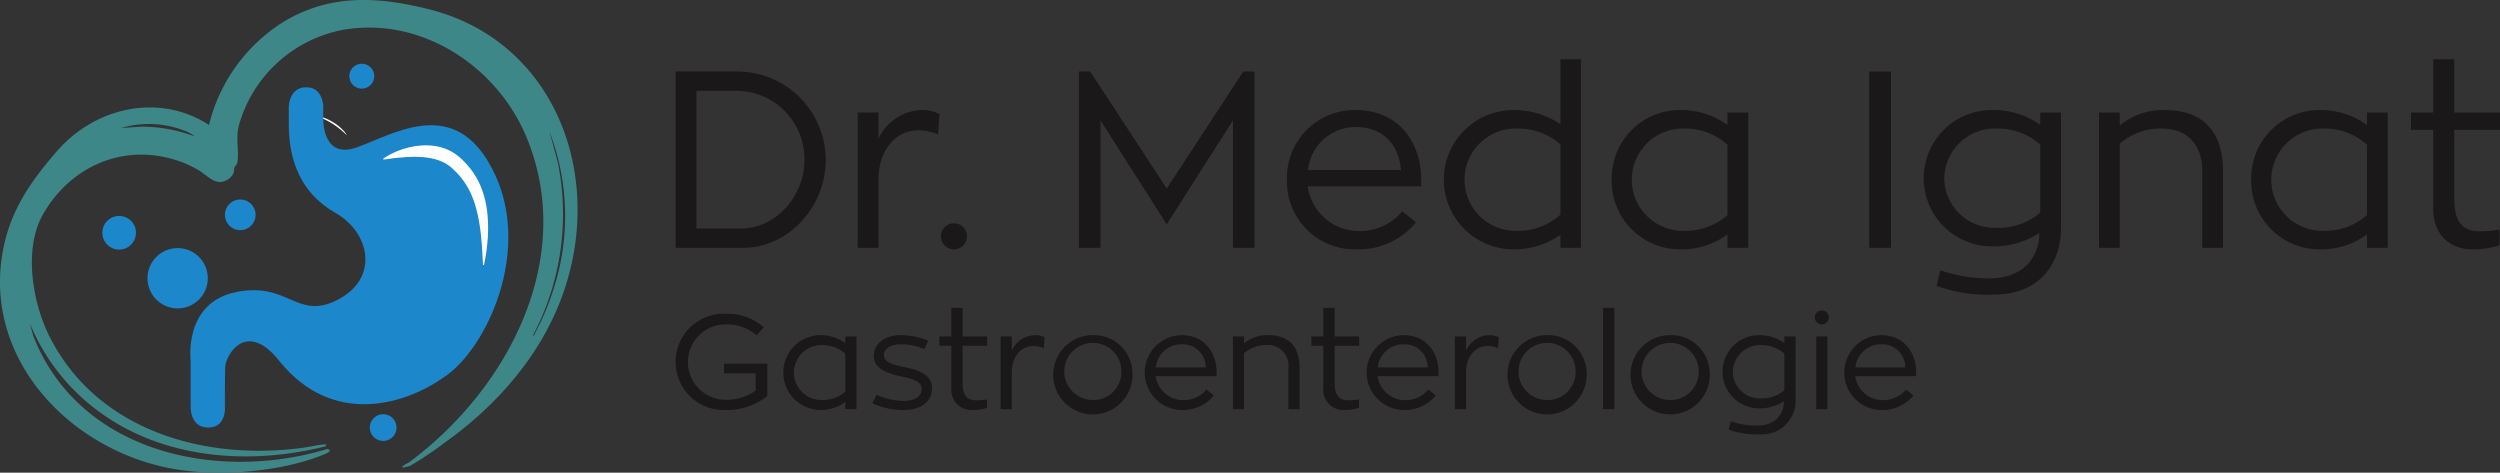 <svg xmlns="http://www.w3.org/2000/svg" xmlns:xlink="http://www.w3.org/1999/xlink" width="378.899" height="71.634" viewBox="0 0 378.899 71.634">
  <rect x="0" y="0" width="378.899" height="71.634" fill="#333333" stroke="none"/>
  <defs>
    <clipPath id="clip-path">
      <rect id="Rectangle_12309" data-name="Rectangle 12309" width="378.899" height="71.634" fill="none"/>
    </clipPath>
  </defs>
  <g id="Group_3311" data-name="Group 3311" transform="translate(0 0)">
    <g id="Group_3310" data-name="Group 3310" transform="translate(0 0)" clip-path="url(#clip-path)">
      <path id="Path_28315" data-name="Path 28315" d="M77.769,40.7s.063-.068.19-.185.317-.282.574-.476A9.815,9.815,0,0,1,79.5,39.4a9.953,9.953,0,0,1,1.367-.663,8.768,8.768,0,0,1,1.768-.5,7.974,7.974,0,0,1,1.026-.1,6.832,6.832,0,0,1,1.1.068,5.652,5.652,0,0,1,2.212.825l.221.143.242.164c.155.111.307.224.456.343a10.165,10.165,0,0,1,.862.767,9.123,9.123,0,0,1,.758.87,8.664,8.664,0,0,1,.638.942,11.352,11.352,0,0,1,.922,1.967,14.9,14.9,0,0,1,.537,1.917c.134.615.215,1.2.279,1.739s.093,1.034.116,1.472.024.82.02,1.133-.013.561-.017.728-.012.257-.012.257l-.113.009s-.02-.088-.056-.251-.083-.4-.154-.707-.148-.672-.247-1.091c-.052-.209-.1-.432-.163-.665l-.091-.357-.1-.373c-.14-.506-.3-1.049-.5-1.61a17.777,17.777,0,0,0-.69-1.715c-.137-.286-.278-.574-.44-.853s-.327-.557-.512-.824a8.752,8.752,0,0,0-1.265-1.474,8.428,8.428,0,0,0-.745-.624c-.129-.1-.264-.19-.4-.281l-.2-.131-.221-.139a4.59,4.59,0,0,0-1.608-.6,5.722,5.722,0,0,0-.852-.1,7.8,7.8,0,0,0-.847,0,12.381,12.381,0,0,0-1.594.2,24.536,24.536,0,0,0-2.437.606l-.693.213-.247.078Z" transform="translate(-22.299 -10.937)" fill="#fff"/>
      <path id="Path_28316" data-name="Path 28316" d="M153.733,41.92H143.577V15.2h9.285A13.417,13.417,0,0,1,166.315,28.58c0,7.087-5.571,13.339-12.582,13.339M153.468,39c5.267,0,9.625-4.889,9.625-10.421a10.337,10.337,0,0,0-10.232-10.459h-6.139V39Z" transform="translate(-41.169 -4.359)" fill="#1a1818"/>
      <path id="Path_28317" data-name="Path 28317" d="M185.4,27.781a7.405,7.405,0,0,1,6.746-4.4,5.88,5.88,0,0,1,2.5.607l-.227,3.069a8.055,8.055,0,0,0-2.919-.606c-3.9,0-6.1,3.525-6.1,7.428V44.265h-3.145v-20.5H185.4Z" transform="translate(-52.259 -6.705)" fill="#1a1818"/>
      <path id="Path_28318" data-name="Path 28318" d="M201.912,51.394a1.971,1.971,0,1,1,1.971-1.971,1.957,1.957,0,0,1-1.971,1.971" transform="translate(-57.331 -13.607)" fill="#1a1818"/>
      <path id="Path_28319" data-name="Path 28319" d="M255.868,15.2V41.92H252.61V22.592L242.567,38.357,232.524,22.592V41.92h-3.259V15.2h1.705l11.6,17.735,11.6-17.735Z" transform="translate(-65.74 -4.359)" fill="#1a1818"/>
      <path id="Path_28320" data-name="Path 28320" d="M276.609,34.943a7.836,7.836,0,0,0,7.807,6.783,8.315,8.315,0,0,0,6.518-2.994l2.085,1.667a11.251,11.251,0,0,1-9.133,4.093,10.253,10.253,0,0,1-10.421-10.536,10.262,10.262,0,0,1,10.421-10.573c6.139,0,9.929,4.434,9.929,10.725,0,.341-.038.834-.038.834Zm.038-2.464h14.1c-.3-3.714-2.577-6.518-6.859-6.518a7.246,7.246,0,0,0-7.238,6.518" transform="translate(-78.413 -6.705)" fill="#1a1818"/>
      <path id="Path_28321" data-name="Path 28321" d="M327.578,12.6V41.173H324.47V39.2a12.148,12.148,0,0,1-7.125,2.2,10.554,10.554,0,1,1,0-21.108,12.4,12.4,0,0,1,7.125,2.16V12.6ZM324.47,36.133V25.484A9.726,9.726,0,0,0,317.8,23.1a7.751,7.751,0,1,0,0,15.5,9.557,9.557,0,0,0,6.67-2.464" transform="translate(-87.964 -3.613)" fill="#1a1818"/>
      <path id="Path_28322" data-name="Path 28322" d="M363.163,23.764v20.5h-3.145V42.219a11.675,11.675,0,0,1-7.124,2.274A10.351,10.351,0,0,1,342.471,33.92a10.342,10.342,0,0,1,10.422-10.535,11.926,11.926,0,0,1,7.124,2.274v-1.9Zm-3.145,4.889a9.46,9.46,0,0,0-6.632-2.464,7.751,7.751,0,1,0,0,15.5,9.626,9.626,0,0,0,6.632-2.387Z" transform="translate(-98.2 -6.705)" fill="#1a1818"/>
      <rect id="Rectangle_12307" data-name="Rectangle 12307" width="3.297" height="26.717" transform="translate(283.298 10.843)" fill="#1a1818"/>
      <path id="Path_28323" data-name="Path 28323" d="M429.574,23.763V41.309c0,5.116-3.07,10.043-10.156,10.043a22.6,22.6,0,0,1-8.716-1.326l.606-2.35a21.835,21.835,0,0,0,7.465,1.213c4.965,0,7.238-3.031,7.5-6.252,0-.19.039-.455.039-.645a12.455,12.455,0,0,1-7.011,2.047,10.329,10.329,0,1,1,0-20.654,12.164,12.164,0,0,1,7.125,2.236V23.763ZM419.8,41.233a9.589,9.589,0,0,0,6.632-2.312V28.614a9.679,9.679,0,0,0-6.632-2.425,7.674,7.674,0,0,0-7.92,7.541,7.6,7.6,0,0,0,7.92,7.5" transform="translate(-117.21 -6.705)" fill="#1a1818"/>
      <path id="Path_28324" data-name="Path 28324" d="M464.806,32.632V44.266H461.66V32.632c0-4.245-2.5-6.443-6.139-6.443a9.207,9.207,0,0,0-6.367,2.312V44.266h-3.145v-20.5h3.145v1.971a10.233,10.233,0,0,1,6.859-2.349c5.457,0,8.792,2.956,8.792,9.247" transform="translate(-127.889 -6.705)" fill="#1a1818"/>
      <path id="Path_28325" data-name="Path 28325" d="M499.051,23.764v20.5h-3.146V42.219a11.675,11.675,0,0,1-7.124,2.274A10.351,10.351,0,0,1,478.359,33.92a10.342,10.342,0,0,1,10.422-10.535,11.926,11.926,0,0,1,7.124,2.274v-1.9Zm-3.146,4.889a9.46,9.46,0,0,0-6.632-2.464,7.751,7.751,0,1,0,0,15.5,9.626,9.626,0,0,0,6.632-2.387Z" transform="translate(-137.165 -6.705)" fill="#1a1818"/>
      <path id="Path_28326" data-name="Path 28326" d="M518.862,23.286V33.594c0,3.79,1.289,5.078,3.942,5.078a16.321,16.321,0,0,0,2.918-.265v2.387a12.933,12.933,0,0,1-4.131.606c-3.26,0-5.912-2.084-5.912-6.178V23.286h-3.372V20.671h3.372V12.6h3.183v8.072H525.8v2.615Z" transform="translate(-146.899 -3.613)" fill="#1a1818"/>
      <path id="Path_28327" data-name="Path 28327" d="M157.488,74.247v4.907a9.921,9.921,0,0,1-6.211,2.1,7.3,7.3,0,1,1,0-14.58,8.229,8.229,0,0,1,5.682,2.057l-1.1,1.2a6.725,6.725,0,0,0-4.582-1.649,5.713,5.713,0,1,0,0,11.424,7.414,7.414,0,0,0,4.46-1.405V75.692h-4.806V74.247Z" transform="translate(-41.199 -19.117)" fill="#1a1818"/>
      <path id="Path_28328" data-name="Path 28328" d="M177.523,71.414V82.431h-1.69v-1.1A6.276,6.276,0,0,1,172,82.553a5.672,5.672,0,0,1,0-11.342,6.4,6.4,0,0,1,3.828,1.222V71.414Zm-1.69,2.627a5.085,5.085,0,0,0-3.563-1.324,4.165,4.165,0,1,0,0,8.329,5.17,5.17,0,0,0,3.563-1.283Z" transform="translate(-47.715 -20.419)" fill="#1a1818"/>
      <path id="Path_28329" data-name="Path 28329" d="M186.02,80.272a10.63,10.63,0,0,0,4.052.917c2.036,0,2.77-.9,2.77-1.833,0-1.058-1.141-1.486-3.116-1.893-2.4-.509-4.134-1.283-4.134-3.136,0-1.812,1.69-3.116,4.093-3.116a10.871,10.871,0,0,1,4.154.855l-.57,1.262a9.159,9.159,0,0,0-3.625-.733c-1.486,0-2.525.672-2.525,1.65s1.039,1.405,3.095,1.812c2.546.509,4.195,1.3,4.195,3.218,0,1.812-1.364,3.279-4.378,3.279a10.88,10.88,0,0,1-4.643-1.019Z" transform="translate(-53.158 -20.419)" fill="#1a1818"/>
      <path id="Path_28330" data-name="Path 28330" d="M203.128,71.157V76.7c0,2.036.693,2.729,2.118,2.729a8.708,8.708,0,0,0,1.568-.143v1.282a6.918,6.918,0,0,1-2.219.326,3.042,3.042,0,0,1-3.177-3.319V71.157H199.6V69.752h1.812V65.415h1.71v4.337h3.727v1.405Z" transform="translate(-57.235 -18.757)" fill="#1a1818"/>
      <path id="Path_28331" data-name="Path 28331" d="M214.312,73.572a3.979,3.979,0,0,1,3.625-2.362,3.166,3.166,0,0,1,1.344.326l-.123,1.65a4.32,4.32,0,0,0-1.568-.326c-2.1,0-3.278,1.894-3.278,3.991V82.43h-1.69V71.414h1.69Z" transform="translate(-60.967 -20.419)" fill="#1a1818"/>
      <path id="Path_28332" data-name="Path 28332" d="M235.807,76.892a6.006,6.006,0,1,1-5.987-5.681,5.843,5.843,0,0,1,5.987,5.681m-1.67,0a4.331,4.331,0,1,0-4.317,4.154,4.252,4.252,0,0,0,4.317-4.154" transform="translate(-64.176 -20.419)" fill="#1a1818"/>
      <path id="Path_28333" data-name="Path 28333" d="M244.886,77.421a4.211,4.211,0,0,0,4.195,3.645,4.469,4.469,0,0,0,3.5-1.608l1.12.9a6.044,6.044,0,0,1-4.907,2.2,5.672,5.672,0,0,1,0-11.342c3.3,0,5.335,2.383,5.335,5.763,0,.183-.021.448-.021.448Zm.02-1.324h7.576a3.5,3.5,0,0,0-3.686-3.5,3.9,3.9,0,0,0-3.889,3.5" transform="translate(-69.734 -20.419)" fill="#1a1818"/>
      <path id="Path_28334" data-name="Path 28334" d="M272.081,76.18v6.252h-1.69V76.18a3.108,3.108,0,0,0-3.3-3.462,4.949,4.949,0,0,0-3.421,1.243v8.471h-1.69V71.414h1.69v1.059a5.5,5.5,0,0,1,3.685-1.262c2.933,0,4.725,1.588,4.725,4.969" transform="translate(-75.12 -20.419)" fill="#1a1818"/>
      <path id="Path_28335" data-name="Path 28335" d="M282.175,71.157V76.7c0,2.036.693,2.729,2.118,2.729a8.709,8.709,0,0,0,1.568-.143v1.282a6.918,6.918,0,0,1-2.219.326,3.042,3.042,0,0,1-3.177-3.319V71.157h-1.812V69.752h1.812V65.415h1.71v4.337H285.9v1.405Z" transform="translate(-79.901 -18.757)" fill="#1a1818"/>
      <path id="Path_28336" data-name="Path 28336" d="M292.046,77.421a4.211,4.211,0,0,0,4.195,3.645,4.469,4.469,0,0,0,3.5-1.608l1.12.9a6.045,6.045,0,0,1-4.907,2.2,5.672,5.672,0,0,1,0-11.342c3.3,0,5.335,2.383,5.335,5.763,0,.183-.021.448-.021.448Zm.02-1.324h7.576a3.5,3.5,0,0,0-3.686-3.5,3.9,3.9,0,0,0-3.889,3.5" transform="translate(-83.257 -20.419)" fill="#1a1818"/>
      <path id="Path_28337" data-name="Path 28337" d="M310.831,73.572a3.979,3.979,0,0,1,3.625-2.362,3.166,3.166,0,0,1,1.344.326l-.123,1.65a4.32,4.32,0,0,0-1.568-.326c-2.1,0-3.278,1.894-3.278,3.991V82.43h-1.69V71.414h1.69Z" transform="translate(-88.643 -20.419)" fill="#1a1818"/>
      <path id="Path_28338" data-name="Path 28338" d="M332.324,76.892a6.006,6.006,0,1,1-5.986-5.681,5.842,5.842,0,0,1,5.986,5.681m-1.669,0a4.331,4.331,0,1,0-4.317,4.154,4.252,4.252,0,0,0,4.317-4.154" transform="translate(-91.852 -20.419)" fill="#1a1818"/>
      <rect id="Rectangle_12308" data-name="Rectangle 12308" width="1.71" height="15.354" transform="translate(242.956 46.658)" fill="#1a1818"/>
      <path id="Path_28339" data-name="Path 28339" d="M358.473,76.892a6.006,6.006,0,1,1-5.987-5.681,5.843,5.843,0,0,1,5.987,5.681m-1.67,0a4.331,4.331,0,1,0-4.317,4.154,4.252,4.252,0,0,0,4.317-4.154" transform="translate(-99.349 -20.419)" fill="#1a1818"/>
      <path id="Path_28340" data-name="Path 28340" d="M377.043,71.414v9.428a5.091,5.091,0,0,1-5.457,5.4,12.148,12.148,0,0,1-4.684-.713l.326-1.262a11.736,11.736,0,0,0,4.011.651c2.668,0,3.889-1.629,4.032-3.359,0-.1.021-.245.021-.347a6.7,6.7,0,0,1-3.767,1.1,5.55,5.55,0,1,1,0-11.1,6.539,6.539,0,0,1,3.829,1.2v-1ZM371.789,80.8a5.156,5.156,0,0,0,3.564-1.242V74.021a5.2,5.2,0,0,0-3.564-1.3,4.124,4.124,0,0,0-4.255,4.053,4.081,4.081,0,0,0,4.255,4.031" transform="translate(-104.908 -20.419)" fill="#1a1818"/>
      <path id="Path_28341" data-name="Path 28341" d="M385.618,67.025a1.052,1.052,0,0,1,1.079-1.039,1.03,1.03,0,0,1,1.039,1.039,1.047,1.047,0,0,1-1.039,1.058,1.069,1.069,0,0,1-1.079-1.058m.224,2.892h1.69V80.932h-1.69Z" transform="translate(-110.572 -18.921)" fill="#1a1818"/>
      <path id="Path_28342" data-name="Path 28342" d="M393.531,77.421a4.211,4.211,0,0,0,4.195,3.645,4.469,4.469,0,0,0,3.5-1.608l1.12.9a6.044,6.044,0,0,1-4.907,2.2,5.672,5.672,0,0,1,0-11.342c3.3,0,5.335,2.383,5.335,5.763,0,.183-.021.448-.021.448Zm.02-1.324h7.576a3.5,3.5,0,0,0-3.686-3.5,3.9,3.9,0,0,0-3.889,3.5" transform="translate(-112.356 -20.419)" fill="#1a1818"/>
      <path id="Path_28343" data-name="Path 28343" d="M71.67,27.516a11.89,11.89,0,0,0-3.525-2.482l-1.476-.564a7.749,7.749,0,0,1,4.6,2.444,2.64,2.64,0,0,1,.4.6" transform="translate(-19.117 -7.017)" fill="#fff"/>
      <path id="Path_28344" data-name="Path 28344" d="M85.51,30.872c-5.752-9.454-14.359-4-19.794-2.05s-5.129-4.514-5.129-4.514V22.671H55.363v2.663c0,5.538,1.844,10.462,7.073,13.436s6.665,9.845.409,13.127-7.484-2.77-15.484-1.128-6.87,10.358-6.87,10.358v6.887h5.185c0-3.033.016-5.323.044-5.861.1-1.949,3.282-7.282,8.307-.822,8,9.845,19.175,6.666,25.531,1.847S92.8,42.853,85.51,30.872" transform="translate(-11.595 -6.501)" fill="#1c87cb"/>
      <path id="Path_28345" data-name="Path 28345" d="M52.443,44.714a2.322,2.322,0,1,1-2.322-2.322,2.323,2.323,0,0,1,2.322,2.322" transform="translate(-13.706 -12.155)" fill="#1c87cb"/>
      <path id="Path_28346" data-name="Path 28346" d="M82.629,90.043a2.022,2.022,0,1,1-2.022-2.023,2.022,2.022,0,0,1,2.022,2.023" transform="translate(-22.533 -25.239)" fill="#1c87cb"/>
      <path id="Path_28347" data-name="Path 28347" d="M78,15.431a1.884,1.884,0,1,1-1.884-1.884A1.885,1.885,0,0,1,78,15.431" transform="translate(-21.284 -3.884)" fill="#1c87cb"/>
      <path id="Path_28348" data-name="Path 28348" d="M26.842,48.439A2.547,2.547,0,1,1,24.3,45.892a2.547,2.547,0,0,1,2.547,2.547" transform="translate(-6.236 -13.159)" fill="#1c87cb"/>
      <path id="Path_28349" data-name="Path 28349" d="M40.479,57.287a4.569,4.569,0,1,1-4.57-4.57,4.57,4.57,0,0,1,4.57,4.57" transform="translate(-8.986 -15.116)" fill="#1c87cb"/>
      <path id="Path_28350" data-name="Path 28350" d="M81.42,32.916s.091-.071.27-.189.446-.282.8-.467a12.361,12.361,0,0,1,3.128-1.128,10.959,10.959,0,0,1,2.27-.25,9.947,9.947,0,0,1,1.28.088,8.549,8.549,0,0,1,1.335.305,7.039,7.039,0,0,1,2.547,1.461l.243.22.262.25c.168.168.331.337.491.514a12.528,12.528,0,0,1,.9,1.116,11.182,11.182,0,0,1,.755,1.221A11,11,0,0,1,96.3,37.34a14.2,14.2,0,0,1,.732,2.6A18.528,18.528,0,0,1,97.3,42.4c.039.781.021,1.516-.011,2.19s-.095,1.288-.156,1.83-.137,1.011-.205,1.4-.13.685-.169.89l-.067.313-.14-.012-.019-.319c-.01-.208-.019-.512-.046-.9s-.046-.854-.081-1.388c-.021-.267-.035-.551-.066-.849-.012-.149-.026-.3-.039-.458s-.033-.315-.049-.477c-.069-.649-.156-1.349-.281-2.076a22.221,22.221,0,0,0-.5-2.245c-.11-.379-.225-.761-.367-1.136s-.289-.75-.461-1.115a11.006,11.006,0,0,0-1.253-2.064,10.694,10.694,0,0,0-.787-.917c-.139-.146-.286-.287-.431-.426l-.213-.2-.243-.216a5.729,5.729,0,0,0-1.852-1.058,7.3,7.3,0,0,0-1.026-.29,9.6,9.6,0,0,0-1.039-.168,15.372,15.372,0,0,0-2-.081,30.624,30.624,0,0,0-3.113.25L81.794,33l-.319.046Z" transform="translate(-23.346 -8.855)" fill="#fff"/>
      <path id="Path_28351" data-name="Path 28351" d="M61.8,24.113l-.434-2.627S61.405,18.54,64,18.54s2.593,2.946,2.593,2.946-3.7,3.483-3.842,3.413-.948-.786-.948-.786" transform="translate(-17.596 -5.316)" fill="#1c87cb"/>
      <path id="Path_28352" data-name="Path 28352" d="M42.7,83.085l-2.184,2.252s-.205,3.29,2.652,3.29,2.534-3.29,2.534-3.29Z" transform="translate(-11.615 -23.824)" fill="#1c87cb"/>
      <path id="Path_28353" data-name="Path 28353" d="M27.94,24.717c-8.376-3.327-17.02.035-21.433,7.79-2.964,5.209-1.6,13.386,1.024,18.545,7.224,14.23,23.446,18.8,38.276,16.827,1.2-.16,2.419-.477,3.6-.545l-.036.305c-11.269,2.836-24.02,2.006-33.73-4.8A31.284,31.284,0,0,1,4.515,48.987l.512,1.887C11.952,68.615,32.942,73.11,49.647,68.038c.817.3-.155.67-.556.835-6.65,2.747-16.454,3.461-23.482,2.066C10.321,67.9-2.664,54.19.47,37.838,1.622,31.826,4.677,27.46,8.625,22.918c5.8-6.676,15.473-8.878,23.052-3.979A25.566,25.566,0,0,1,43.188,3.178C50.2-.94,57.3-.493,64.838,1.357,81.57,5.465,89.76,21.6,87.014,38.012c-2.057,12.287-9.871,22.2-19.891,29.272a50.7,50.7,0,0,1-4.883,3.271c-.185.093-1.717.563-1.155.069.275-.242.778-.448,1.087-.679,14.812-11.071,25.2-30.748,17.65-49.088C75.391,10.09,63.972,2.56,52.248,4.478A20.29,20.29,0,0,0,36.2,19.027c-.516,1.955.067,3.908-.22,5.558-.068.394-.364.548-.456.828s.009.549-.183.928a2.379,2.379,0,0,1-.578.7c-1.955,1.442-3.141-.362-4.757-1.3a16.512,16.512,0,0,0-2.071-1.024m1.566-4.043a5.089,5.089,0,0,0-1.185-.722,14.842,14.842,0,0,0-9.957-.549l3.019-.207a22.772,22.772,0,0,1,8.123,1.478m54.371,23.2a35.613,35.613,0,0,0-.6-23.941l1.267,4.653a39.382,39.382,0,0,1-3.8,26.306c.218.02.355-.417.445-.583a38,38,0,0,0,2.69-6.434" transform="translate(0 0)" fill="#3e8788"/>
    </g>
  </g>
</svg>
